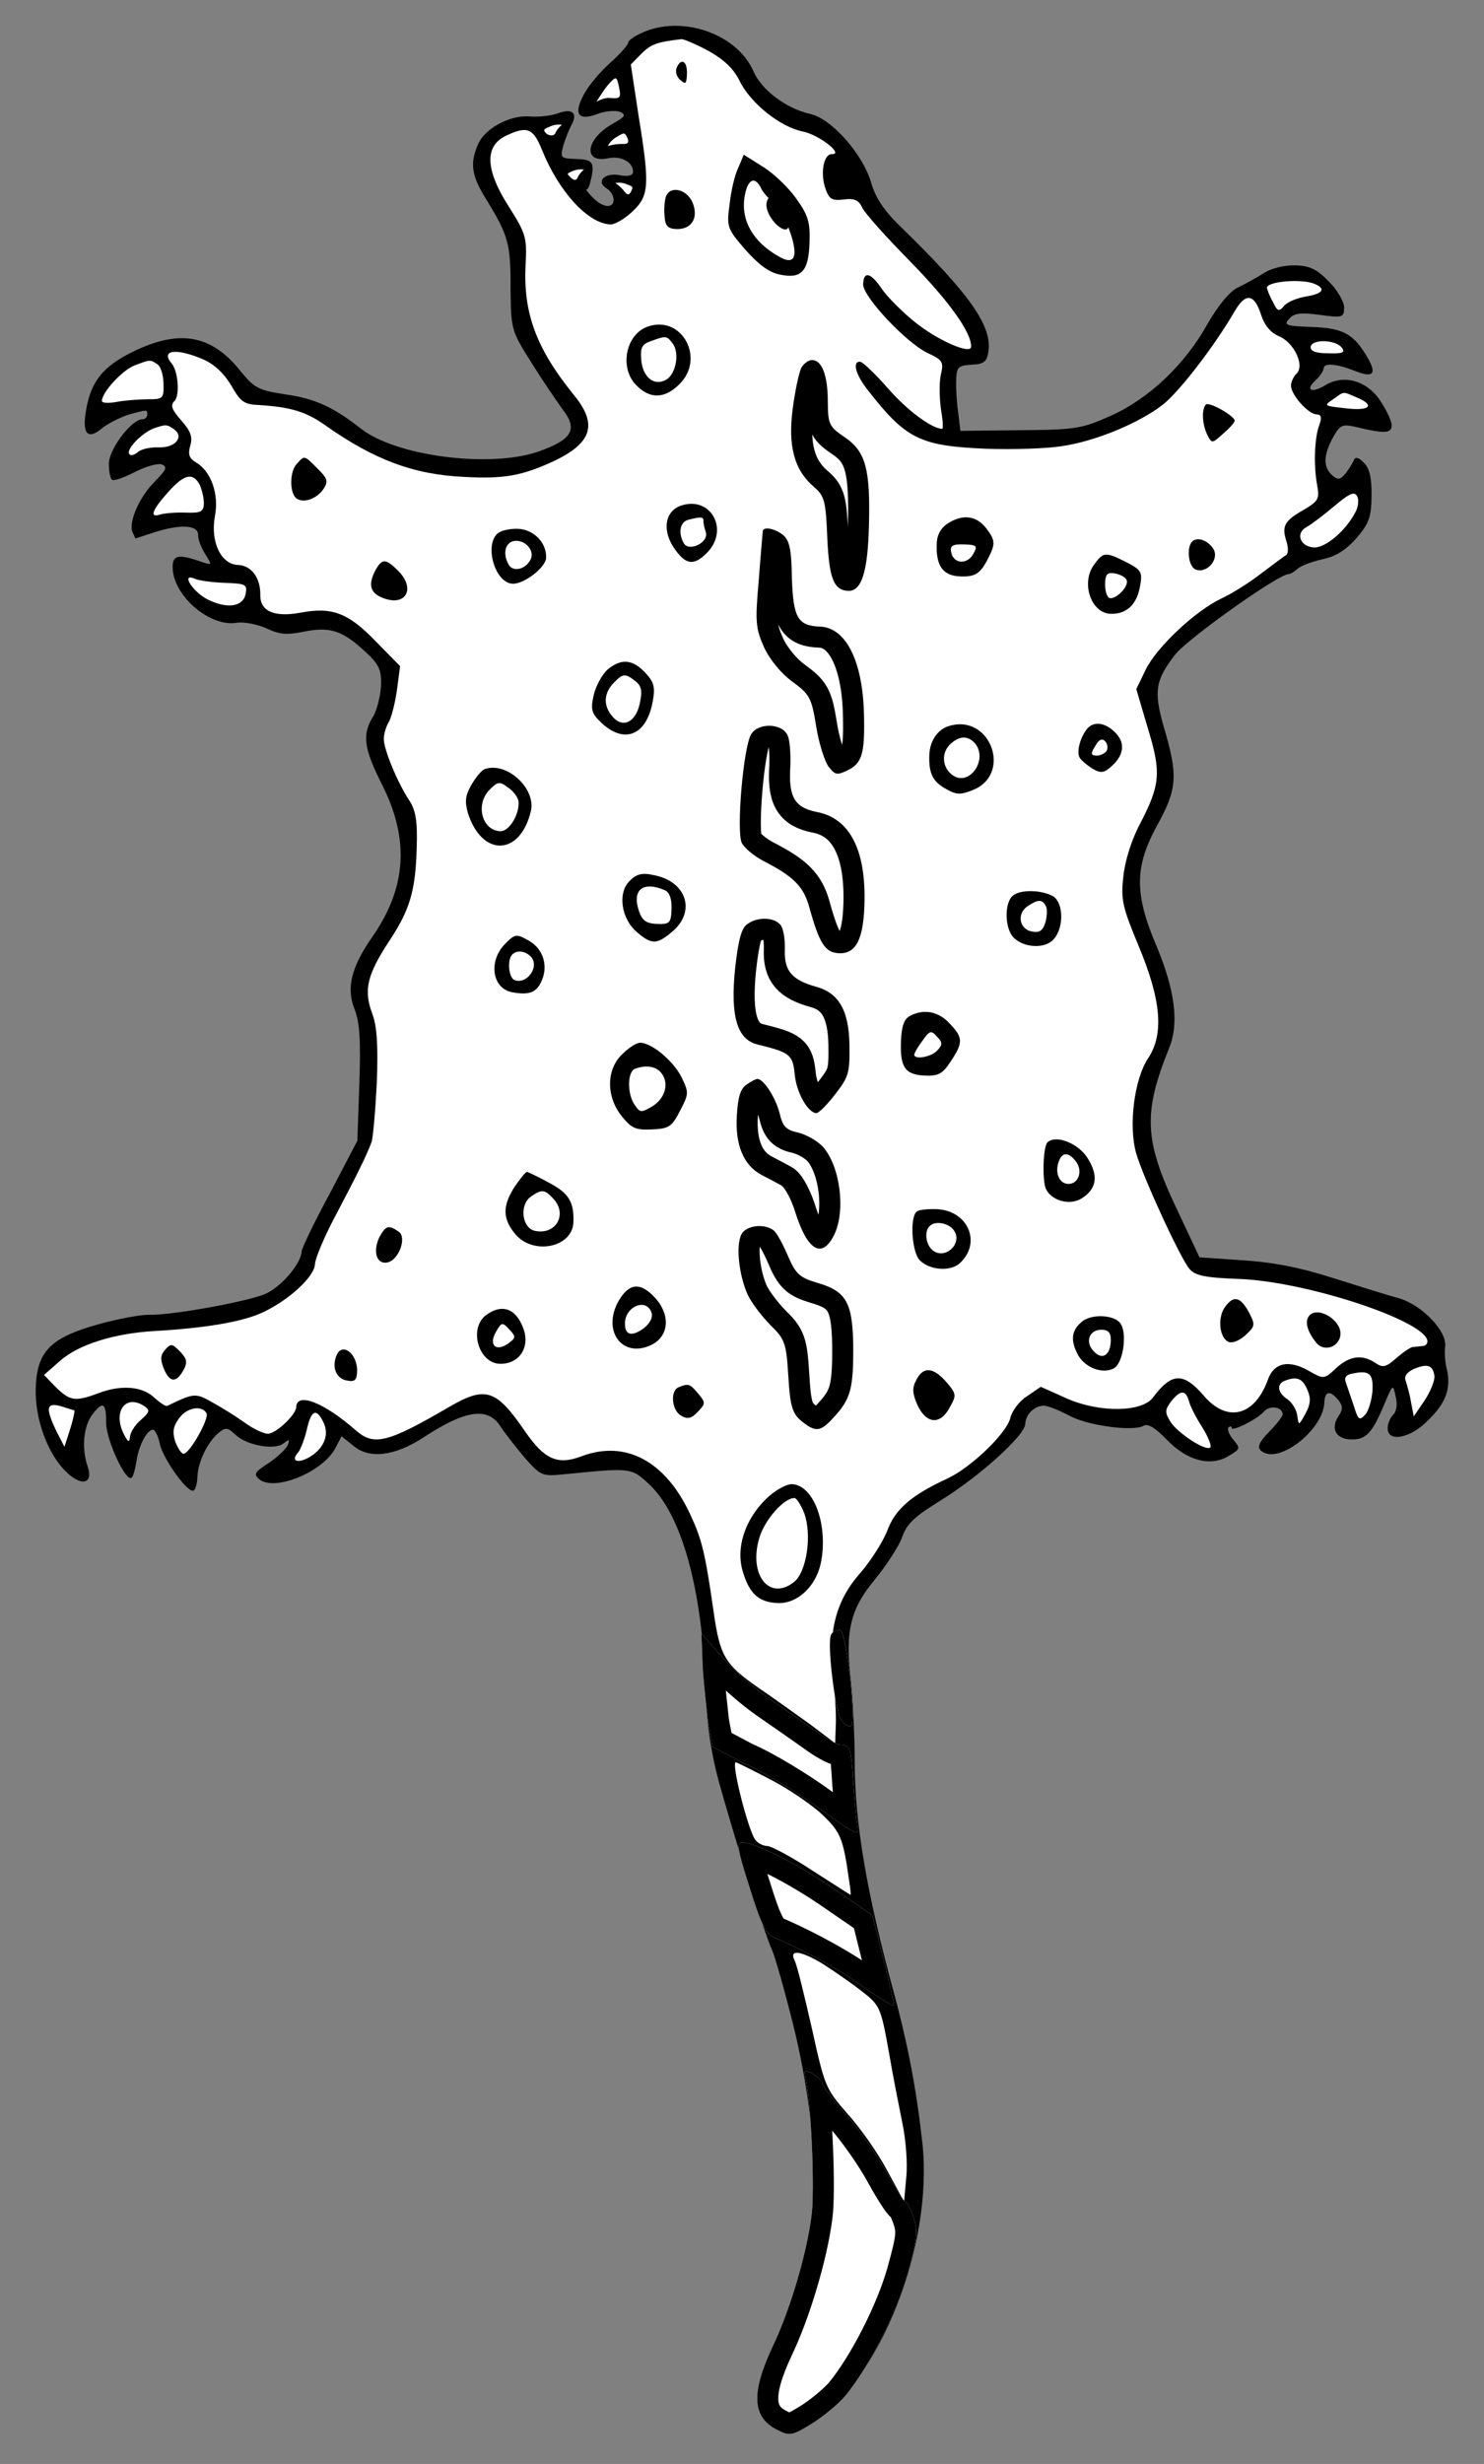 <?xml version="1.0" encoding="UTF-8" standalone="no"?>
<!DOCTYPE svg PUBLIC "-//W3C//DTD SVG 1.1//EN" "http://www.w3.org/Graphics/SVG/1.1/DTD/svg11.dtd">
<svg xmlns:dc="http://purl.org/dc/elements/1.1/" version="1.1" xmlns:xl="http://www.w3.org/1999/xlink" xmlns="http://www.w3.org/2000/svg" viewBox="40.5 63 211.5 351" width="211.5" height="351">
  <rect x="40.5" y="63" width="211.5" height="351" fill="#808080" stroke="none"/>
  <defs>
    <clipPath id="artboard_clip_path">
      <path d="M 40.5 63 L 252 63 L 252 360 L 222.715 414 L 40.5 414 Z"/>
    </clipPath>
    <clipPath id="inner_stroke_clip_path">
      <path d="M 158.972 295.808 C 158.282 296.831 159.555 307.209 160.501 308.223 C 161.005 308.764 161.584 309.046 161.787 308.857 C 162.596 308.165 161.085 295.228 160.236 295.199 C 159.779 295.183 159.182 295.423 158.972 295.808 Z"/>
    </clipPath>
    <clipPath id="inner_stroke_clip_path_2">
      <path d="M 140.636 300.204 C 140.748 302.628 141.21 306.307 141.403 308.276 L 142.067 311.831 L 146.428 314.141 C 149.264 315.352 154.067 318.267 157.256 320.602 C 162.807 324.589 162.935 324.659 162.668 322.949 C 162.508 321.897 162.275 319.207 162.096 316.847 C 161.805 312.062 161.691 311.6 160.319 311.552 C 159.731 311.532 158.128 310.626 156.662 309.528 C 155.193 308.496 152.257 306.431 150.149 304.984 C 148.041 303.537 144.995 300.88 143.423 299.059 L 140.467 295.685 L 140.636 300.204 Z"/>
    </clipPath>
    <clipPath id="inner_stroke_clip_path_3">
      <path d="M 147.315 331.831 C 148.842 336.79 149.634 338.452 150.729 338.949 C 155.69 341.084 160.629 343.873 164.009 346.345 C 166.18 347.86 167.91 348.901 167.919 348.64 C 167.928 348.379 167.247 345.412 166.383 342.046 L 164.834 335.844 L 159.724 332.33 C 154.489 328.681 148.383 325.59 146.36 325.454 C 145.446 325.422 145.545 326.341 147.315 331.831 Z"/>
    </clipPath>
    <clipPath id="inner_stroke_clip_path_4">
      <path d="M 155.32 359.188 C 156.12 362.486 156.651 375.389 156.14 378.772 C 155.426 384.241 153.055 392.203 150.586 397.349 C 147.477 403.977 147.683 407.451 151.415 409.216 C 153.02 410.057 153.482 409.942 156.29 408.209 C 157.961 407.155 160.118 405.334 161.006 404.253 C 164.353 400.184 168.285 392.473 169.853 386.903 C 171.2 382.045 171.369 380.939 170.719 378.954 C 170.305 377.697 169.754 376.631 169.492 376.622 C 169.296 376.615 168.056 374.675 166.764 372.341 C 165.474 369.942 162.919 366.321 161.096 364.229 C 159.207 362.136 157.705 360.187 157.716 359.86 C 157.728 359.533 157.095 358.923 156.392 358.44 C 155.109 357.742 155.041 357.805 155.32 359.188 Z"/>
    </clipPath>
    <clipPath id="inner_stroke_clip_path_5">
      <path d="M 154.73 115.347 C 154.381 115.989 153.832 118.586 153.48 121.19 C 152.77 126.528 153.697 129.962 156.491 132.348 C 158.015 133.644 158.186 134.37 158.4 139.479 C 158.652 145.374 159.312 147.097 161.402 147.17 C 163.296 147.236 164.178 144.455 164.343 137.855 C 164.559 129.818 163.861 127.308 160.923 125.309 C 158.687 123.792 158.502 123.458 158.481 120.318 C 158.485 116.459 157.643 114.337 156.271 114.289 C 155.749 114.271 155.077 114.771 154.73 115.347 Z"/>
    </clipPath>
    <clipPath id="inner_stroke_clip_path_6">
      <path d="M 149.206 138.7 C 149.194 139.026 148.889 142.155 148.633 145.743 C 148.101 151.611 148.199 152.53 149.412 155.254 C 150.265 157.05 151.898 159.003 153.429 160.103 C 155.852 161.888 156.163 162.357 156.807 166.369 C 157.18 168.802 158.006 171.382 158.566 172.186 C 159.505 173.396 159.764 173.471 161.294 172.739 C 163.423 171.702 163.8 170.276 163.618 164.253 C 163.351 156.918 160.958 152.387 157.365 152.262 C 154.164 152.15 153.552 150.951 153.357 145.32 C 153.302 141.263 153.021 139.945 152.066 139.192 C 150.857 138.234 149.231 137.981 149.206 138.7 Z"/>
    </clipPath>
    <clipPath id="inner_stroke_clip_path_7">
      <path d="M 147.542 167.615 C 146.428 169.539 145.425 181.407 146.217 183.07 C 146.584 183.802 147.983 184.963 149.332 185.664 C 153.572 187.839 155.027 189.264 155.839 192.235 C 157.292 197.453 158.097 198.724 160.122 198.794 C 162.474 198.876 163.527 196.82 163.696 191.986 C 163.97 184.148 161.645 179.553 156.901 178.668 C 153.718 178.034 152.856 176.5 153.14 172.127 C 153.201 170.364 153.076 168.332 152.707 167.665 C 151.85 166 148.516 165.949 147.542 167.615 Z"/>
    </clipPath>
    <clipPath id="inner_stroke_clip_path_8">
      <path d="M 147.057 194.61 C 146.187 195.168 145.741 196.722 145.263 201.022 C 144.569 207.8 145.565 211.105 148.484 211.796 C 153.088 212.938 153.471 213.213 153.765 216.035 C 154 218.659 155.666 221.53 156.842 221.571 C 157.168 221.582 158.388 220.382 159.553 218.853 C 161.471 216.37 161.62 215.852 161.565 211.795 C 161.473 206.952 160.055 204.482 156.881 203.586 C 153.383 202.614 152.251 201.332 152.356 198.327 C 152.41 196.759 152.139 195.18 151.697 194.707 C 150.689 193.625 148.465 193.613 147.057 194.61 Z"/>
    </clipPath>
    <clipPath id="inner_stroke_clip_path_9">
      <path d="M 146.912 217.496 C 146.042 218.055 145.672 219.284 145.518 221.83 C 145.237 226.136 146.508 229.059 149.078 230.391 C 150.042 230.882 151.325 231.581 151.839 231.861 C 152.352 232.14 153.336 233.941 153.921 235.923 C 155.632 241.215 157.686 242.333 159.375 238.926 C 161.064 235.519 160.238 229.211 157.849 226.446 C 157.095 225.57 155.491 224.663 154.324 224.361 C 152.507 223.97 152.065 223.497 151.609 221.585 C 151.033 219.341 149.358 216.731 148.444 216.7 C 148.248 216.693 147.516 217.06 146.912 217.496 Z"/>
    </clipPath>
    <clipPath id="inner_stroke_clip_path_10">
      <path d="M 146.373 238.537 C 145.285 239.742 145.706 244.531 147.106 247.523 C 147.655 248.654 149.094 250.536 150.294 251.755 C 152.381 253.79 152.559 254.32 152.852 259.039 C 153.095 263.299 153.451 264.357 154.658 265.381 C 156.756 267.089 157.412 267.046 159.454 264.763 C 161.766 262.228 162.145 260.737 162.101 254.522 C 161.986 248.435 161.059 246.899 156.849 245.705 C 154.455 244.968 153.883 244.49 152.735 241.768 C 152.009 240.108 151.149 238.508 150.701 238.231 C 149.489 237.338 147.259 237.522 146.373 238.537 Z"/>
    </clipPath>
  </defs>
  <g id="Jaguar_Hide" stroke="none" stroke-opacity="1" stroke-dasharray="none" fill="none" fill-opacity="1">
    <title>Jaguar Hide</title>
    <g id="Jaguar_Hide_Art" clip-path="url(#artboard_clip_path)">
      <title>Art</title>
      <g id="Group_70">
        <g id="Graphic_168">
          <path d="M 123.97 89.943 C 123.97 89.943 123.97 89.943 123.97 89.943 C 123.976 89.951 124.35 90.471 124.808 88.206 C 125.245 86.041 124.829 85.722 122.608 85.644 C 120.387 85.567 120.324 85.499 120.777 83.749 C 121.073 82.778 121.576 81.488 121.925 80.846 C 122.901 79.114 122.077 78.366 120.022 79.144 C 119.029 79.502 117.191 79.7 115.952 79.591 C 113.147 79.362 109.547 81.329 108.618 83.586 C 107.409 86.356 107.74 88.134 109.847 91.477 C 112.939 96.556 113.293 97.68 113.265 104.089 C 113.321 109.977 113.382 110.11 116.232 114.657 C 117.78 117.131 119.833 120.146 120.707 121.354 C 122.897 124.177 122.061 125.652 117.096 127.375 C 110.213 129.686 96.93 127.979 91.965 124.078 C 88.017 120.997 85.443 119.795 81.213 119.19 C 77.375 118.598 76.796 118.316 74.851 115.959 C 70.718 110.713 66.17 109.835 59.517 113.069 C 55.126 115.205 53.415 117.369 52.744 121.596 C 52.173 124.847 53.058 125.728 55.081 123.967 C 55.888 123.341 57.553 122.484 58.81 122.07 C 61.518 121.314 61.518 121.314 61.491 122.098 C 61.479 122.425 61.141 122.74 60.815 122.728 C 59.312 122.676 56.159 126.817 56.021 128.905 C 55.982 130.016 56.204 131.135 56.459 131.34 C 56.779 131.548 58.236 131.01 59.768 130.213 C 61.366 129.419 63.017 128.953 63.598 129.17 C 64.371 129.524 64.226 129.911 62.599 131.555 C 60.431 133.703 58.871 137.18 59.341 138.701 C 59.584 139.233 59.764 139.697 59.829 139.699 C 59.829 139.699 61.087 139.285 62.542 138.813 C 66.311 137.636 68.791 137.788 68.741 139.225 C 68.718 139.879 69.2 141.073 69.758 141.942 C 70.748 143.547 70.748 143.547 69.197 143.035 C 65.901 141.873 65.045 142.039 65.11 143.938 C 65.232 147.932 70.44 152.365 74.257 151.714 C 75.309 151.554 77.192 151.947 78.48 152.515 C 80.41 153.433 81.39 153.467 83.893 152.966 C 87.58 152.245 89.326 152.829 92.62 155.887 C 94.583 157.721 94.885 158.451 94.803 160.803 C 94.687 162.238 94.227 164.184 93.672 165.08 C 92.079 167.641 92.337 169.612 94.968 174.805 C 98.882 182.594 98.446 189.446 93.557 196.47 C 90.528 200.812 89.835 203.796 91.039 206.781 C 91.761 208.572 91.929 211.26 91.717 217.335 L 91.432 225.5 L 87.507 233.015 C 85.27 237.123 83.505 240.855 83.491 241.247 C 83.427 243.076 80.362 246.566 78.109 247.403 C 75.192 248.544 64.662 250.4 61.788 250.299 C 60.612 250.258 57.321 250.863 54.415 251.677 C 47.611 253.598 45.711 255.559 45.59 260.918 C 45.507 265.166 47.239 269.87 49.7 272.442 C 51.972 274.81 53.88 274.484 52.989 271.902 C 52.098 269.321 52.404 266.192 53.639 264.534 C 55.149 262.494 55.66 262.839 55.625 265.716 C 55.669 268.203 58.466 274.252 59.278 273.495 C 59.48 273.306 59.778 272.27 59.948 271.164 C 60.291 268.822 61.479 266.64 62.328 266.669 C 62.59 266.678 63.017 267.544 63.244 268.533 C 63.568 270.506 66.931 275.332 67.976 275.369 C 68.303 275.38 68.596 274.475 68.633 273.43 C 68.71 271.209 70.119 268.315 71.8 267 C 72.675 266.311 72.999 266.388 74.012 267.339 C 75.593 268.898 79.622 269.628 80.9 268.626 C 81.774 267.937 81.837 268.005 81.479 268.908 C 81.197 269.486 79.98 270.621 78.775 271.429 C 76.835 272.67 76.627 272.989 77.388 273.67 C 79.48 275.574 86.446 272.744 88.266 269.341 L 89.177 267.607 L 90.895 268.975 C 93.117 270.884 96.796 270.424 100.879 267.754 C 106.836 263.841 110.058 263.365 111.854 266.24 C 112.475 267.178 114.04 269.194 115.296 270.677 C 117.561 273.242 117.82 273.316 120.773 273.027 C 130.552 272.06 130.422 272.056 133.02 274.436 C 137.769 278.918 140.665 289.615 141.125 304.543 C 141.189 308.338 141.881 312.875 142.924 316.705 C 145.072 324.498 149.605 338.914 150.581 340.91 C 150.946 341.708 152.345 346.596 153.606 351.677 C 156.069 361.704 157.132 372.467 156.266 378.52 C 155.552 383.988 153.181 391.95 150.712 397.096 C 147.603 403.724 147.809 407.198 151.541 408.963 C 153.146 409.804 153.608 409.69 156.416 407.956 C 165.978 401.946 173.442 382.978 171.985 368.538 C 171.141 360.857 169.986 354.603 167.843 346.68 C 164.017 332.615 162.334 322.746 162.313 313.981 C 162.315 310.188 162.04 304.946 161.742 302.254 C 160.938 295.293 161.701 292.18 165.251 287.922 C 166.822 286.015 168.551 283.329 169.054 282.038 C 169.712 280.033 170.859 279.027 174.669 276.675 C 180.151 273.269 186.567 267.476 186.624 265.843 C 186.672 264.471 187.959 263.208 189.331 263.256 C 189.918 263.276 191.466 263.919 192.815 264.62 C 195.38 266.083 202.02 266.969 203.489 266.105 C 204.091 265.733 205.178 266.425 206.757 268.05 C 209.659 271.095 213.028 271.997 215.635 270.388 C 217.305 269.4 217.307 269.334 216.24 268.054 C 215.675 267.381 215.376 266.585 215.581 266.331 C 215.849 266.144 216.045 266.151 216.036 266.412 C 216.015 267 219.609 265.229 220.63 264.087 C 221.448 263.135 223.335 263.397 223.297 264.507 C 223.288 264.769 222.532 265.789 221.584 266.737 C 219.684 268.698 219.463 269.41 220.751 269.978 C 223.458 271.119 229.117 266.411 229.242 262.818 C 229.301 261.12 230.09 261.017 231.281 262.497 C 231.907 263.304 231.888 263.826 231.268 264.72 C 230.094 266.511 230.893 267.977 232.983 268.05 C 235.139 268.126 236.02 267.241 237.732 263.18 C 239.015 260.151 239.017 260.086 239.411 261.931 C 239.698 263.053 239.531 264.093 239.058 264.534 C 238.652 264.913 238.296 265.751 238.273 266.404 C 238.2 268.494 241.424 267.953 243.932 265.424 C 246.571 262.9 247.297 260.833 246.735 258.197 C 246.443 257.206 246.365 255.699 246.46 254.852 C 246.796 252.705 243.201 248.917 239.899 247.951 C 238.473 247.575 234.268 246.25 230.516 245.073 C 225.73 243.532 221.896 242.81 217.589 242.529 L 211.456 242.118 L 208.168 235.136 C 203.538 225.36 203.412 221.497 207.135 212.274 C 208.567 208.727 207.945 204.062 205.35 197.823 C 202.146 190.321 202.15 186.462 205.5 180.431 C 208.295 175.296 208.424 173.469 206.317 166.398 C 204.92 161.444 205.171 159.883 207.979 156.253 C 209.692 154.023 222.77 144.735 224.142 144.783 C 224.403 144.792 225.005 144.421 225.411 144.042 C 225.884 143.601 227.474 143.003 228.99 142.663 C 230.901 142.272 232.307 141.34 233.803 139.692 C 235.577 137.595 235.933 136.758 235.975 133.685 C 235.999 131.135 235.72 129.752 234.898 128.938 C 234.205 128.195 233.687 128.046 233.475 128.496 C 233.33 128.884 232.776 129.78 232.296 130.417 C 231.478 131.37 231.214 131.426 230.325 130.675 C 229.057 129.519 229.119 127.756 230.514 125.254 C 231.49 123.522 231.821 123.402 233.639 123.793 C 237.984 124.86 238.968 124.764 238.82 123.385 C 238.715 122.662 237.918 121.13 237.11 119.925 C 235.178 117.176 232.002 116.345 229.465 117.826 C 227.392 119.127 226.431 118.571 228.051 117.123 C 228.659 116.555 229.144 115.788 229.156 115.461 C 229.183 114.677 230.944 114.804 233.525 115.81 C 236.169 116.883 236.778 116.316 235.421 113.979 C 233.447 110.575 231.971 109.738 227.464 109.581 C 223.741 109.451 223.419 109.309 224.234 108.422 C 224.917 107.595 225.902 107.499 228.571 107.854 C 231.826 108.294 232.024 108.236 232.072 106.864 C 232.099 106.08 231.176 104.413 229.976 103.194 C 228.209 101.366 227.245 100.875 225.155 100.802 C 223.652 100.749 221.674 101.203 220.669 101.888 C 219.667 102.507 217.932 103.493 216.868 103.979 C 215.67 104.591 214.096 106.563 212.566 109.192 C 209.356 114.966 204.215 119.822 198.767 122.248 C 194.714 124.069 193.728 124.231 185.877 124.283 L 177.371 124.379 L 177.069 121.817 C 176.855 120.437 176.732 118.339 176.773 117.164 C 176.839 115.269 177.042 115.08 179.009 114.952 C 180.712 114.881 181.183 114.505 181.363 113.073 C 181.949 109.43 178.581 104.735 168.649 95.1 C 166.498 92.998 165.256 91.123 164.673 89.075 C 163.508 84.98 158.978 79.851 155.926 79.221 C 152.552 78.449 149.046 75.841 147.896 73.185 C 145.657 68.005 138.232 65.261 132.597 67.418 C 131.205 67.958 130.067 68.704 130.055 69.03 C 130.044 69.357 128.886 70.69 127.468 71.948 C 126.051 73.207 124.345 75.24 123.713 76.461 C 122.176 79.285 122.926 80.292 125.71 79.212 C 126.837 78.794 128.213 78.711 128.859 78.93 C 129.76 79.354 129.621 79.61 127.886 80.596 C 123.952 82.748 123.5 86.329 127.19 85.543 C 129.035 85.149 130.767 86.125 130.719 87.497 C 130.7 88.02 129.975 88.191 128.806 87.954 C 126.662 87.552 125.373 88.88 126.974 89.852 C 128.19 90.614 128.324 92.384 127.083 92.341 C 125.581 92.288 123.97 89.943 123.97 89.943 Z" fill="black"/>
        </g>
        <g id="Graphic_167">
          <path d="M 141.523 70.281 L 141.523 70.281 C 139.726 69.302 137.985 68.588 137.658 68.576 C 134.178 68.978 133.317 69.275 131.963 70.601 L 130.403 72.182 L 131.519 79.546 C 133.135 89.478 133.019 90.913 130.585 93.183 C 129.504 94.191 128.102 94.993 127.514 94.972 C 124.314 94.86 120.155 90.333 117.747 84.363 C 116.483 81.244 115.645 80.888 112.585 82.351 C 109.526 83.814 109.668 87.22 113.018 92.438 C 115.436 96.251 115.611 96.845 115.413 100.632 C 115.041 107.552 116.893 112.587 122.222 119.183 C 125.736 123.426 124.924 126.079 119.404 128.699 C 114.95 130.767 112.251 131.261 106.638 130.934 C 99.454 130.618 93.774 128.458 86.944 123.641 C 84.136 121.646 82.001 120.983 77.237 120.686 C 75.277 120.617 74.705 120.14 73.474 117.938 C 72.486 116.269 71.094 114.912 69.484 114.202 C 65.682 112.565 63.319 112.809 64.952 114.763 C 65.895 115.842 66.164 119.383 65.352 120.14 C 64.744 120.707 64.982 121.37 66.304 122.855 C 67.689 124.407 67.986 125.268 67.616 126.498 C 67.246 127.728 67.486 128.325 68.448 128.881 C 70.563 130.132 71.757 133.379 71.123 136.562 C 70.473 140.202 71.996 143.394 74.413 143.478 C 76.308 143.545 77.62 145.291 77.601 147.71 C 77.519 150.062 79.58 150.984 83.398 150.267 C 87.809 149.44 90.133 150.306 93.984 154.299 L 97.521 157.889 L 97.076 161.275 C 96.813 163.162 96.285 165.171 95.936 165.813 C 95.521 166.453 95.221 167.554 95.198 168.207 C 95.148 169.645 97.137 174.488 98.877 177.1 C 99.746 178.438 100.016 180.083 99.89 183.676 C 99.739 189.884 98.925 192.602 95.956 197.077 C 92.848 201.808 92.313 204.013 93.508 207.26 C 94.228 209.116 94.398 211.738 94.208 217.16 C 94.002 221.208 93.671 225.055 93.452 225.702 C 92.731 227.638 91.324 230.467 88.312 236.183 C 86.702 239.201 85.417 242.295 85.389 243.079 C 85.328 244.843 81.677 248.247 77.822 250.009 C 74.898 251.346 69.57 252.206 62.492 252.613 C 56.791 252.937 51.699 254.525 49.067 256.853 L 46.773 258.866 L 48.478 260.626 C 50.502 262.594 51.218 262.684 54.465 261.489 C 57.713 260.229 60.779 260.467 62.488 262.097 C 63.312 262.845 64.143 263.397 64.344 263.273 C 68.136 261.444 68.334 261.385 70.77 262.778 C 72.054 263.477 74.167 264.793 75.315 265.618 C 76.526 266.511 78.006 267.217 78.659 267.24 C 79.77 267.278 82.677 264.567 82.716 263.457 C 82.793 261.236 86.728 262.812 91.297 266.831 C 93.836 269.012 95.817 268.493 104.496 263.433 C 109.703 260.41 111.192 260.854 115.361 266.951 C 118.1 270.906 119.968 271.756 123.415 270.438 C 129.644 268.104 135.36 271.116 138.886 278.761 C 140.529 282.285 140.988 284.132 142.198 292.546 C 143.09 298.856 143.767 300.057 148.492 303.361 C 150.536 304.74 153.853 307.145 155.896 308.59 L 159.528 311.333 L 159.626 308.524 C 159.681 306.956 159.464 303.81 159.219 301.446 C 158.519 295.274 159.719 290.869 163.123 287.063 C 164.554 285.413 166.283 282.726 166.928 281.113 C 168.084 277.949 170.376 276.002 175.628 273.569 C 178.954 271.985 183.961 267.189 184.496 264.984 C 184.726 264.011 185.756 262.608 186.826 261.926 L 188.836 260.557 L 192.636 262.259 C 197.21 264.25 203.229 264.199 204.806 262.096 C 207.482 258.527 209.119 258.453 212.012 261.759 C 215.34 265.734 219.298 264.76 221.179 259.594 C 222.052 257.073 224.226 256.626 227.174 258.364 C 229.162 259.48 229.228 259.482 230.918 257.906 C 232.811 256.141 234.651 255.878 236.568 257.188 C 237.59 257.877 238.052 257.763 239.537 256.441 C 240.481 255.624 241.554 254.877 241.88 254.888 C 242.274 254.836 242.93 254.794 243.259 254.74 C 243.651 254.754 243.923 254.436 243.935 254.109 C 244.033 251.3 226.965 245.603 217.234 245.198 C 212.204 245.022 210.842 244.713 210.025 243.769 C 208.705 242.218 203.417 230.719 202.425 227.283 C 201.318 223.386 202.139 216.743 204.14 213.739 C 206.419 210.287 206 205.433 202.74 197.666 C 200.507 192.291 200.22 191.169 200.595 187.912 C 200.803 185.695 201.76 182.655 202.95 180.407 C 205.894 174.755 206.019 173.058 204.082 166.712 L 202.445 161.161 L 203.784 158.395 C 205.403 155.116 210.879 150.01 214.603 148.243 C 216.065 147.575 218.607 145.963 220.22 144.711 C 221.899 143.462 223.445 142.273 223.778 142.089 C 224.112 141.904 224.141 141.055 223.847 140.129 C 223.138 137.946 223.557 137.176 226.293 135.636 C 228.363 134.4 228.571 134.081 228.243 132.238 C 227.688 129.406 227.831 125.291 228.548 123.484 C 228.911 122.451 228.794 122.054 228.141 122.031 C 226.9 121.988 224.448 119.155 224.492 117.914 C 224.51 117.392 224.864 116.619 225.269 116.241 C 226.486 115.106 224.965 111.848 222.839 110.924 C 221.614 110.423 220.733 109.411 220.203 107.758 C 219.258 104.847 218.021 104.673 216.491 107.301 C 213.499 112.429 208.705 118.606 206.348 120.551 C 203.051 123.183 196.612 125.901 191.683 126.579 C 189.645 126.9 184.865 127.06 181.076 126.928 C 171.606 126.532 169.613 125.547 164.167 118.555 C 162.413 116.335 161.955 114.488 163.065 114.527 C 163.457 114.54 165.229 116.237 167.053 118.328 C 169.757 121.431 173.263 124.039 174.765 124.092 C 174.961 124.098 174.874 122.853 174.602 121.274 C 174.393 119.762 174.338 117.602 174.575 116.433 C 175.033 114.552 174.846 114.284 172.722 113.294 C 169.698 111.88 163.454 105.253 163.516 103.489 C 163.584 101.529 164.62 101.827 166.237 104.238 C 166.984 105.311 169.069 107.411 170.85 108.847 C 174.03 111.443 178.861 113.574 178.902 112.398 C 178.972 110.373 175.728 105.878 170.298 100.325 C 166.823 96.803 163.739 93.359 163.374 92.562 C 162.888 91.498 162.244 91.214 160.733 91.423 C 159.025 91.625 158.642 91.35 158.109 89.762 C 157.398 87.644 157.886 84.914 159.062 84.955 C 160.825 85.017 157.261 82.211 154.923 81.737 C 151.74 81.102 147.475 77.749 145.889 74.488 C 145.033 72.758 143.64 71.467 141.523 70.281 Z" fill="#FFFFFF"/>
        </g>
        <g id="Group_150">
          <g id="Graphic_166">
            <path d="M 227.875 103.447 C 229.55 104.16 229.002 104.86 226.635 105.235 C 225.385 105.453 223.992 105.993 223.514 106.565 C 222.764 107.455 222.57 107.383 221.9 105.986 C 221.407 105.118 221.11 104.258 221.054 103.994 C 221.085 103.079 226.071 102.665 227.875 103.447 Z" fill="#FFFFFF"/>
          </g>
          <g id="Graphic_165">
            <path d="M 231.743 112.543 C 232.243 113.214 231.844 113.397 229.819 113.326 C 228.053 113.33 227.278 113.041 227.298 112.453 C 227.34 111.277 230.869 111.335 231.743 112.543 Z" fill="#FFFFFF"/>
          </g>
          <g id="Graphic_164">
            <path d="M 233.85 119.615 C 236.429 120.686 235.811 121.514 232.748 121.211 C 229.034 120.82 229.099 120.822 230.573 119.827 C 232.116 118.704 231.853 118.76 233.85 119.615 Z" fill="#FFFFFF"/>
          </g>
          <g id="Graphic_163">
            <path d="M 62.92 114.888 C 63.433 115.168 63.779 116.488 63.804 117.666 C 63.861 119.761 63.726 119.887 61.568 119.877 C 60.325 119.899 58.293 120.024 57.173 120.247 C 55.988 120.467 55.008 120.433 55.02 120.106 C 55.063 118.865 57.851 115.823 59.577 115.098 C 61.897 114.198 61.897 114.198 62.92 114.888 Z" fill="#FFFFFF"/>
          </g>
          <g id="Graphic_162">
            <path d="M 65.279 124.127 C 66.81 125.227 65.512 126.817 63.095 126.732 C 61.919 126.691 60.601 126.972 60.128 127.414 C 59.722 127.792 59.127 127.967 58.94 127.699 C 58.373 127.091 60.681 124.686 62.404 124.027 C 64.126 123.433 64.256 123.437 65.279 124.127 Z" fill="#FFFFFF"/>
          </g>
          <g id="Graphic_161">
            <path d="M 233.602 136.088 C 232.202 138.72 229.374 141.041 227.806 140.987 C 225.781 140.916 225.066 138.929 226.731 138.071 C 227.398 137.702 229.212 136.327 230.694 135.07 C 232.851 133.249 233.581 132.947 233.946 133.745 C 234.191 134.211 234.087 135.32 233.602 136.088 Z" fill="#FFFFFF"/>
          </g>
          <g id="Graphic_160">
            <path d="M 68.99 132.105 C 69.291 132.835 69.577 134.022 69.552 134.741 C 69.51 135.917 69.112 136.099 66.956 136.024 C 65.519 135.973 63.944 136.115 63.35 136.29 C 61.761 136.823 62.127 135.724 64.441 133.123 C 66.756 130.523 68.008 130.239 68.99 132.105 Z" fill="#FFFFFF"/>
          </g>
          <g id="Graphic_159">
            <path d="M 72.558 146.03 C 75.563 146.135 75.755 146.272 75.513 147.572 C 75.188 149.392 73.016 149.774 70.314 148.502 C 68.188 147.578 66.135 144.563 68.198 145.42 C 68.776 145.702 70.729 145.966 72.558 146.03 Z" fill="#FFFFFF"/>
          </g>
          <g id="Graphic_158">
            <path d="M 244.94 259.05 C 244.982 259.705 244.337 261.318 243.51 262.532 L 241.993 264.768 L 241.604 262.792 C 241.447 261.675 241.035 260.352 240.86 259.758 C 240.556 259.093 240.969 258.519 241.967 258.03 C 243.958 257.184 244.733 257.473 244.94 259.05 Z" fill="#FFFFFF"/>
          </g>
          <g id="Graphic_157">
            <path d="M 236.102 261.161 C 235.991 262.465 235.544 264.019 235.069 264.526 C 234.253 265.413 234.061 265.276 233.474 263.358 C 233.058 262.167 232.586 260.711 232.347 260.049 C 232.046 259.319 232.258 258.869 233.114 258.702 C 235.619 258.136 236.256 258.616 236.102 261.161 Z" fill="#FFFFFF"/>
          </g>
          <g id="Graphic_156">
            <path d="M 226.821 260.968 C 227.366 262.229 227.273 263.011 226.572 264.36 C 225.596 266.092 225.594 266.157 225.385 264.646 C 225.281 263.857 224.665 262.789 223.962 262.307 C 222.555 261.407 222.404 260.094 223.661 259.68 C 225.32 259.019 226.157 259.375 226.821 260.968 Z" fill="#FFFFFF"/>
          </g>
          <g id="Graphic_155">
            <path d="M 209.955 262.603 C 210.126 263.328 210.984 264.993 211.853 266.331 C 212.719 267.735 213.199 268.995 212.996 269.184 C 212.385 269.816 208.293 267.123 207.303 265.519 C 206.499 264.182 206.511 263.856 207.403 262.644 C 208.704 260.989 209.49 260.951 209.955 262.603 Z" fill="#FFFFFF"/>
          </g>
          <g id="Graphic_154">
            <path d="M 61.136 263.357 C 61.902 263.907 61.827 264.166 60.545 265.299 C 59.736 265.99 59.044 267.078 59.021 267.731 C 58.926 268.578 58.735 268.44 58.123 267.242 C 56.534 264.047 58.454 261.498 61.136 263.357 Z" fill="#FFFFFF"/>
          </g>
          <g id="Graphic_153">
            <path d="M 51.109 263.923 C 51.172 263.991 50.933 265.225 50.493 266.583 L 49.686 269.106 L 48.522 266.841 C 46.938 263.516 47.096 262.736 49.233 263.334 C 50.204 263.63 51.044 263.921 51.109 263.923 Z" fill="#FFFFFF"/>
          </g>
          <g id="Graphic_152">
            <path d="M 69.932 264.319 C 70.364 265.053 67.506 270.12 66.656 270.091 C 66.33 270.079 65.835 269.277 65.474 268.349 C 65.063 267.026 65.156 266.245 65.98 265.096 C 67.083 263.5 69.254 263.118 69.932 264.319 Z" fill="#FFFFFF"/>
          </g>
          <g id="Graphic_151">
            <path d="M 86.567 265.554 C 87.485 267.351 86.698 269.286 84.693 270.524 C 82.89 271.573 81.859 271.145 83.015 269.877 C 83.357 269.431 83.932 267.947 84.242 266.584 C 84.86 263.859 85.59 263.557 86.567 265.554 Z" fill="#FFFFFF"/>
          </g>
        </g>
        <g id="Graphic_149">
          <path d="M 150.322 316.506 C 152.891 317.838 156.213 320.112 157.67 321.471 C 160.011 323.711 160.502 324.644 161.154 328.46 C 161.524 330.959 161.848 332.932 161.717 332.927 C 161.652 332.925 159.222 331.336 156.279 329.467 C 153.338 327.533 150.448 325.994 149.86 325.973 C 149.207 325.95 148.437 325.531 148.126 325.062 C 147.127 323.719 144.653 314.019 145.372 314.044 C 145.502 314.048 147.752 315.173 150.322 316.506 Z" fill="#FFFFFF"/>
        </g>
        <g id="Graphic_148">
          <path d="M 157.712 342.729 C 159.12 343.628 161.547 345.283 163.139 346.516 C 165.878 348.639 166.004 348.774 167.154 355.158 C 167.75 358.711 168.698 363.388 169.143 365.627 C 169.59 367.801 169.866 371.146 169.667 373.101 L 169.348 376.622 L 166.951 372.221 C 165.663 369.757 163.108 366.136 161.282 364.11 C 158.137 360.534 158.02 360.137 156.213 351.964 C 155.133 347.283 154.108 342.93 153.739 342.263 C 152.944 340.666 154.573 340.853 157.712 342.729 Z" fill="#FFFFFF"/>
        </g>
        <g id="Graphic_147">
          <path d="M 158.972 295.808 C 158.282 296.831 159.555 307.209 160.501 308.223 C 161.005 308.764 161.584 309.046 161.787 308.857 C 162.596 308.165 161.085 295.228 160.236 295.199 C 159.779 295.183 159.182 295.423 158.972 295.808 Z" fill="#FFFFFF"/>
          <path d="M 158.972 295.808 C 158.282 296.831 159.555 307.209 160.501 308.223 C 161.005 308.764 161.584 309.046 161.787 308.857 C 162.596 308.165 161.085 295.228 160.236 295.199 C 159.779 295.183 159.182 295.423 158.972 295.808 Z" stroke="black" stroke-linecap="round" stroke-linejoin="round" stroke-width="6" clip-path="url(#inner_stroke_clip_path)"/>
        </g>
        <g id="Group_143">
          <g id="Graphic_146">
            <path d="M 140.636 300.204 C 140.748 302.628 141.21 306.307 141.403 308.276 L 142.067 311.831 L 146.428 314.141 C 149.264 315.352 154.067 318.267 157.256 320.602 C 162.807 324.589 162.935 324.659 162.668 322.949 C 162.508 321.897 162.275 319.207 162.096 316.847 C 161.805 312.062 161.691 311.6 160.319 311.552 C 159.731 311.532 158.128 310.626 156.662 309.528 C 155.193 308.496 152.257 306.431 150.149 304.984 C 148.041 303.537 144.995 300.88 143.423 299.059 L 140.467 295.685 L 140.636 300.204 Z" fill="#FFFFFF"/>
            <path d="M 140.636 300.204 C 140.748 302.628 141.21 306.307 141.403 308.276 L 142.067 311.831 L 146.428 314.141 C 149.264 315.352 154.067 318.267 157.256 320.602 C 162.807 324.589 162.935 324.659 162.668 322.949 C 162.508 321.897 162.275 319.207 162.096 316.847 C 161.805 312.062 161.691 311.6 160.319 311.552 C 159.731 311.532 158.128 310.626 156.662 309.528 C 155.193 308.496 152.257 306.431 150.149 304.984 C 148.041 303.537 144.995 300.88 143.423 299.059 L 140.467 295.685 L 140.636 300.204 Z" stroke="black" stroke-linecap="round" stroke-linejoin="round" stroke-width="6" clip-path="url(#inner_stroke_clip_path_2)"/>
          </g>
          <g id="Graphic_145">
            <path d="M 147.315 331.831 C 148.842 336.79 149.634 338.452 150.729 338.949 C 155.69 341.084 160.629 343.873 164.009 346.345 C 166.18 347.86 167.91 348.901 167.919 348.64 C 167.928 348.379 167.247 345.412 166.383 342.046 L 164.834 335.844 L 159.724 332.33 C 154.489 328.681 148.383 325.59 146.36 325.454 C 145.446 325.422 145.545 326.341 147.315 331.831 Z" fill="#FFFFFF"/>
            <path d="M 147.315 331.831 C 148.842 336.79 149.634 338.452 150.729 338.949 C 155.69 341.084 160.629 343.873 164.009 346.345 C 166.18 347.86 167.91 348.901 167.919 348.64 C 167.928 348.379 167.247 345.412 166.383 342.046 L 164.834 335.844 L 159.724 332.33 C 154.489 328.681 148.383 325.59 146.36 325.454 C 145.446 325.422 145.545 326.341 147.315 331.831 Z" stroke="black" stroke-linecap="round" stroke-linejoin="round" stroke-width="6" clip-path="url(#inner_stroke_clip_path_3)"/>
          </g>
          <g id="Graphic_144">
            <path d="M 155.32 359.188 C 156.12 362.486 156.651 375.389 156.14 378.772 C 155.426 384.241 153.055 392.203 150.586 397.349 C 147.477 403.977 147.683 407.451 151.415 409.216 C 153.02 410.057 153.482 409.942 156.29 408.209 C 157.961 407.155 160.118 405.334 161.006 404.253 C 164.353 400.184 168.285 392.473 169.853 386.903 C 171.2 382.045 171.369 380.939 170.719 378.954 C 170.305 377.697 169.754 376.631 169.492 376.622 C 169.296 376.615 168.056 374.675 166.764 372.341 C 165.474 369.942 162.919 366.321 161.096 364.229 C 159.207 362.136 157.705 360.187 157.716 359.86 C 157.728 359.533 157.095 358.923 156.392 358.44 C 155.109 357.742 155.041 357.805 155.32 359.188 Z" fill="#FFFFFF"/>
            <path d="M 155.32 359.188 C 156.12 362.486 156.651 375.389 156.14 378.772 C 155.426 384.241 153.055 392.203 150.586 397.349 C 147.477 403.977 147.683 407.451 151.415 409.216 C 153.02 410.057 153.482 409.942 156.29 408.209 C 157.961 407.155 160.118 405.334 161.006 404.253 C 164.353 400.184 168.285 392.473 169.853 386.903 C 171.2 382.045 171.369 380.939 170.719 378.954 C 170.305 377.697 169.754 376.631 169.492 376.622 C 169.296 376.615 168.056 374.675 166.764 372.341 C 165.474 369.942 162.919 366.321 161.096 364.229 C 159.207 362.136 157.705 360.187 157.716 359.86 C 157.728 359.533 157.095 358.923 156.392 358.44 C 155.109 357.742 155.041 357.805 155.32 359.188 Z" stroke="black" stroke-linecap="round" stroke-linejoin="round" stroke-width="6" clip-path="url(#inner_stroke_clip_path_4)"/>
          </g>
        </g>
        <g id="Graphic_142">
          <path d="M 136.926 72.671 C 136.712 73.187 136.946 73.98 137.455 74.39 C 138.216 75.071 138.351 74.945 138.402 73.507 C 138.465 71.678 137.567 71.189 136.926 72.671 Z" fill="black"/>
        </g>
        <g id="Graphic_141">
          <path d="M 145.717 86.909 C 145.225 87.873 144.686 90.209 144.491 92.033 C 144.05 95.288 144.107 95.551 146.685 98.519 C 148.445 100.543 150.037 101.776 151.531 102.089 C 154.711 102.789 155.73 101.713 155.873 97.597 C 155.976 94.658 155.684 93.667 154 91.319 C 152.879 89.71 150.726 87.673 149.253 86.771 L 146.501 85.04 L 145.717 86.909 Z" fill="black"/>
        </g>
        <g id="Graphic_140">
          <path d="M 149.013 89.902 C 149.256 90.434 150.046 91.222 150.046 91.222 C 150.046 91.222 149.607 91.623 149.769 92.61 C 149.994 93.664 150.72 94.576 151.255 95.071 C 152.655 96.265 152.845 95.366 152.845 95.366 C 152.845 95.366 155.493 101.786 151.617 99.607 C 147.703 97.443 145.921 94.176 146.699 90.606 C 147.169 88.399 148.16 88.106 149.013 89.902 Z" fill="#FFFFFF"/>
        </g>
        <g id="Group_133">
          <g id="Graphic_139">
            <path d="M 154.73 115.347 C 154.381 115.989 153.832 118.586 153.48 121.19 C 152.77 126.528 153.697 129.962 156.491 132.348 C 158.015 133.644 158.186 134.37 158.4 139.479 C 158.652 145.374 159.312 147.097 161.402 147.17 C 163.296 147.236 164.178 144.455 164.343 137.855 C 164.559 129.818 163.861 127.308 160.923 125.309 C 158.687 123.792 158.502 123.458 158.481 120.318 C 158.485 116.459 157.643 114.337 156.271 114.289 C 155.749 114.271 155.077 114.771 154.73 115.347 Z" fill="#FFFFFF"/>
            <path d="M 154.73 115.347 C 154.381 115.989 153.832 118.586 153.48 121.19 C 152.77 126.528 153.697 129.962 156.491 132.348 C 158.015 133.644 158.186 134.37 158.4 139.479 C 158.652 145.374 159.312 147.097 161.402 147.17 C 163.296 147.236 164.178 144.455 164.343 137.855 C 164.559 129.818 163.861 127.308 160.923 125.309 C 158.687 123.792 158.502 123.458 158.481 120.318 C 158.485 116.459 157.643 114.337 156.271 114.289 C 155.749 114.271 155.077 114.771 154.73 115.347 Z" stroke="black" stroke-linecap="round" stroke-linejoin="round" stroke-width="6" clip-path="url(#inner_stroke_clip_path_5)"/>
          </g>
          <g id="Graphic_138">
            <path d="M 149.206 138.7 C 149.194 139.026 148.889 142.155 148.633 145.743 C 148.101 151.611 148.199 152.53 149.412 155.254 C 150.265 157.05 151.898 159.003 153.429 160.103 C 155.852 161.888 156.163 162.357 156.807 166.369 C 157.18 168.802 158.006 171.382 158.566 172.186 C 159.505 173.396 159.764 173.471 161.294 172.739 C 163.423 171.702 163.8 170.276 163.618 164.253 C 163.351 156.918 160.958 152.387 157.365 152.262 C 154.164 152.15 153.552 150.951 153.357 145.32 C 153.302 141.263 153.021 139.945 152.066 139.192 C 150.857 138.234 149.231 137.981 149.206 138.7 Z" fill="#FFFFFF"/>
            <path d="M 149.206 138.7 C 149.194 139.026 148.889 142.155 148.633 145.743 C 148.101 151.611 148.199 152.53 149.412 155.254 C 150.265 157.05 151.898 159.003 153.429 160.103 C 155.852 161.888 156.163 162.357 156.807 166.369 C 157.18 168.802 158.006 171.382 158.566 172.186 C 159.505 173.396 159.764 173.471 161.294 172.739 C 163.423 171.702 163.8 170.276 163.618 164.253 C 163.351 156.918 160.958 152.387 157.365 152.262 C 154.164 152.15 153.552 150.951 153.357 145.32 C 153.302 141.263 153.021 139.945 152.066 139.192 C 150.857 138.234 149.231 137.981 149.206 138.7 Z" stroke="black" stroke-linecap="round" stroke-linejoin="round" stroke-width="6" clip-path="url(#inner_stroke_clip_path_6)"/>
          </g>
          <g id="Graphic_137">
            <path d="M 147.542 167.615 C 146.428 169.539 145.425 181.407 146.217 183.07 C 146.584 183.802 147.983 184.963 149.332 185.664 C 153.572 187.839 155.027 189.264 155.839 192.235 C 157.292 197.453 158.097 198.724 160.122 198.794 C 162.474 198.876 163.527 196.82 163.696 191.986 C 163.97 184.148 161.645 179.553 156.901 178.668 C 153.718 178.034 152.856 176.5 153.14 172.127 C 153.201 170.364 153.076 168.332 152.707 167.665 C 151.85 166 148.516 165.949 147.542 167.615 Z" fill="#FFFFFF"/>
            <path d="M 147.542 167.615 C 146.428 169.539 145.425 181.407 146.217 183.07 C 146.584 183.802 147.983 184.963 149.332 185.664 C 153.572 187.839 155.027 189.264 155.839 192.235 C 157.292 197.453 158.097 198.724 160.122 198.794 C 162.474 198.876 163.527 196.82 163.696 191.986 C 163.97 184.148 161.645 179.553 156.901 178.668 C 153.718 178.034 152.856 176.5 153.14 172.127 C 153.201 170.364 153.076 168.332 152.707 167.665 C 151.85 166 148.516 165.949 147.542 167.615 Z" stroke="black" stroke-linecap="round" stroke-linejoin="round" stroke-width="6" clip-path="url(#inner_stroke_clip_path_7)"/>
          </g>
          <g id="Graphic_136">
            <path d="M 147.057 194.61 C 146.187 195.168 145.741 196.722 145.263 201.022 C 144.569 207.8 145.565 211.105 148.484 211.796 C 153.088 212.938 153.471 213.213 153.765 216.035 C 154 218.659 155.666 221.53 156.842 221.571 C 157.168 221.582 158.388 220.382 159.553 218.853 C 161.471 216.37 161.62 215.852 161.565 211.795 C 161.473 206.952 160.055 204.482 156.881 203.586 C 153.383 202.614 152.251 201.332 152.356 198.327 C 152.41 196.759 152.139 195.18 151.697 194.707 C 150.689 193.625 148.465 193.613 147.057 194.61 Z" fill="#FFFFFF"/>
            <path d="M 147.057 194.61 C 146.187 195.168 145.741 196.722 145.263 201.022 C 144.569 207.8 145.565 211.105 148.484 211.796 C 153.088 212.938 153.471 213.213 153.765 216.035 C 154 218.659 155.666 221.53 156.842 221.571 C 157.168 221.582 158.388 220.382 159.553 218.853 C 161.471 216.37 161.62 215.852 161.565 211.795 C 161.473 206.952 160.055 204.482 156.881 203.586 C 153.383 202.614 152.251 201.332 152.356 198.327 C 152.41 196.759 152.139 195.18 151.697 194.707 C 150.689 193.625 148.465 193.613 147.057 194.61 Z" stroke="black" stroke-linecap="round" stroke-linejoin="round" stroke-width="6" clip-path="url(#inner_stroke_clip_path_8)"/>
          </g>
          <g id="Graphic_135">
            <path d="M 146.912 217.496 C 146.042 218.055 145.672 219.284 145.518 221.83 C 145.237 226.136 146.508 229.059 149.078 230.391 C 150.042 230.882 151.325 231.581 151.839 231.861 C 152.352 232.14 153.336 233.941 153.921 235.923 C 155.632 241.215 157.686 242.333 159.375 238.926 C 161.064 235.519 160.238 229.211 157.849 226.446 C 157.095 225.57 155.491 224.663 154.324 224.361 C 152.507 223.97 152.065 223.497 151.609 221.585 C 151.033 219.341 149.358 216.731 148.444 216.7 C 148.248 216.693 147.516 217.06 146.912 217.496 Z" fill="#FFFFFF"/>
            <path d="M 146.912 217.496 C 146.042 218.055 145.672 219.284 145.518 221.83 C 145.237 226.136 146.508 229.059 149.078 230.391 C 150.042 230.882 151.325 231.581 151.839 231.861 C 152.352 232.14 153.336 233.941 153.921 235.923 C 155.632 241.215 157.686 242.333 159.375 238.926 C 161.064 235.519 160.238 229.211 157.849 226.446 C 157.095 225.57 155.491 224.663 154.324 224.361 C 152.507 223.97 152.065 223.497 151.609 221.585 C 151.033 219.341 149.358 216.731 148.444 216.7 C 148.248 216.693 147.516 217.06 146.912 217.496 Z" stroke="black" stroke-linecap="round" stroke-linejoin="round" stroke-width="6" clip-path="url(#inner_stroke_clip_path_9)"/>
          </g>
          <g id="Graphic_134">
            <path d="M 146.373 238.537 C 145.285 239.742 145.706 244.531 147.106 247.523 C 147.655 248.654 149.094 250.536 150.294 251.755 C 152.381 253.79 152.559 254.32 152.852 259.039 C 153.095 263.299 153.451 264.357 154.658 265.381 C 156.756 267.089 157.412 267.046 159.454 264.763 C 161.766 262.228 162.145 260.737 162.101 254.522 C 161.986 248.435 161.059 246.899 156.849 245.705 C 154.455 244.968 153.883 244.49 152.735 241.768 C 152.009 240.108 151.149 238.508 150.701 238.231 C 149.489 237.338 147.259 237.522 146.373 238.537 Z" fill="#FFFFFF"/>
            <path d="M 146.373 238.537 C 145.285 239.742 145.706 244.531 147.106 247.523 C 147.655 248.654 149.094 250.536 150.294 251.755 C 152.381 253.79 152.559 254.32 152.852 259.039 C 153.095 263.299 153.451 264.357 154.658 265.381 C 156.756 267.089 157.412 267.046 159.454 264.763 C 161.766 262.228 162.145 260.737 162.101 254.522 C 161.986 248.435 161.059 246.899 156.849 245.705 C 154.455 244.968 153.883 244.49 152.735 241.768 C 152.009 240.108 151.149 238.508 150.701 238.231 C 149.489 237.338 147.259 237.522 146.373 238.537 Z" stroke="black" stroke-linecap="round" stroke-linejoin="round" stroke-width="6" clip-path="url(#inner_stroke_clip_path_10)"/>
          </g>
        </g>
        <g id="Group_99">
          <g id="Graphic_132">
            <path d="M 135.439 90.932 C 135.224 91.448 135.116 92.687 135.21 93.736 C 135.29 95.178 135.668 95.584 136.91 95.627 C 139.065 95.702 140.105 94.038 139.2 91.848 C 138.415 89.99 136.081 89.385 135.439 90.932 Z" fill="black"/>
          </g>
          <g id="Graphic_131">
            <path d="M 132.761 109.544 C 129.647 110.678 128.762 115.422 131.163 117.86 C 133.056 119.823 135.149 119.83 137.179 117.874 C 141.166 114.22 137.729 107.755 132.761 109.544 Z" fill="black"/>
          </g>
          <g id="Graphic_130">
            <path d="M 212.363 120.63 C 211.752 121.263 211.809 123.358 212.541 124.888 C 213.214 126.219 213.214 126.219 214.834 124.771 C 215.711 124.017 216.459 123.193 216.468 122.932 C 216.491 122.278 212.836 120.189 212.363 120.63 Z" fill="black"/>
          </g>
          <g id="Graphic_129">
            <path d="M 82.763 129.12 C 81.742 130.261 81.766 133.336 82.788 134.026 C 83.81 134.716 85.599 134.059 86.562 132.719 C 87.321 131.568 87.204 131.171 85.75 129.747 C 83.791 127.782 83.919 127.852 82.763 129.12 Z" fill="black"/>
          </g>
          <g id="Graphic_128">
            <path d="M 137.561 135.023 C 135.178 135.855 134.816 138.72 136.752 141.339 C 138.312 143.486 139.421 143.59 141.25 141.757 C 144.505 138.47 141.797 133.601 137.561 135.023 Z" fill="black"/>
          </g>
          <g id="Graphic_127">
            <path d="M 175.537 137.592 C 174.599 138.213 174.042 139.175 173.997 140.481 C 173.887 143.617 174.885 145.025 177.367 145.112 C 179.653 145.191 180.325 144.692 181.666 141.861 C 182.304 140.444 182.26 139.854 181.197 138.443 C 179.763 136.431 177.745 136.164 175.537 137.592 Z" fill="black"/>
          </g>
          <g id="Graphic_126">
            <path d="M 210.439 140.119 C 209.56 140.938 209.857 143.695 210.888 144.124 C 212.435 144.767 214.272 142.738 213.473 141.271 C 212.732 140.002 211.183 139.425 210.439 140.119 Z" fill="black"/>
          </g>
          <g id="Graphic_125">
            <path d="M 111.391 139.014 C 109.498 140.779 111.08 146.067 113.562 146.154 C 115.195 146.211 118.287 143.833 118.335 142.462 C 118.41 140.306 116.579 138.411 114.293 138.331 C 113.183 138.292 111.865 138.573 111.391 139.014 Z" fill="black"/>
          </g>
          <g id="Graphic_124">
            <path d="M 196.391 143.487 C 194.533 146.103 196.021 150.341 198.764 150.437 C 200.985 150.515 202.47 149.193 202.951 146.659 C 203.353 144.515 203.231 144.249 201.112 143.128 C 198.027 141.582 197.766 141.573 196.391 143.487 Z" fill="black"/>
          </g>
          <g id="Graphic_123">
            <path d="M 94.078 144.1 C 92.96 146.154 93.178 147.404 94.919 148.119 C 98.27 149.544 99.866 146.918 97.211 144.275 C 95.505 142.58 94.982 142.562 94.078 144.1 Z" fill="black"/>
          </g>
          <g id="Graphic_122">
            <path d="M 127.065 158.398 C 126.322 159.091 125.416 160.695 125.106 162.057 C 124.641 164.134 124.819 164.664 126.276 166.023 C 129.507 169.013 132.625 167.749 133.51 163.005 C 133.91 160.926 133.739 160.201 132.478 158.848 C 130.65 156.888 129.019 156.766 127.065 158.398 Z" fill="black"/>
          </g>
          <g id="Graphic_121">
            <path d="M 195.446 166.803 C 194.42 168.075 193.89 170.15 194.385 170.952 C 194.633 171.353 195.459 172.036 196.227 172.52 C 197.445 173.217 197.907 173.102 199.057 172.03 C 200.747 170.454 200.874 168.693 199.354 167.266 C 197.962 165.91 196.399 165.724 195.446 166.803 Z" fill="black"/>
          </g>
          <g id="Graphic_120">
            <path d="M 175.706 166.441 C 174.12 166.908 173.016 168.57 172.947 170.53 C 172.856 173.143 173.403 174.339 175.329 175.388 C 176.738 176.222 177.392 176.245 179.05 175.583 C 184.883 173.367 181.659 164.556 175.706 166.441 Z" fill="black"/>
          </g>
          <g id="Graphic_119">
            <path d="M 109.566 172.568 C 109.102 172.748 108.281 173.766 107.654 174.856 C 106.818 176.331 106.723 177.178 107.189 178.829 C 109.193 185.112 114.626 184.975 116.159 178.554 C 116.926 175.31 112.679 171.434 109.566 172.568 Z" fill="black"/>
          </g>
          <g id="Graphic_118">
            <path d="M 130.199 188.528 C 128.504 190.234 129.03 193.915 131.318 195.826 C 133.414 197.6 134.135 197.56 136.359 195.675 C 139.73 192.785 138.308 188.549 133.695 187.669 C 132.008 187.283 131.15 187.514 130.199 188.528 Z" fill="black"/>
          </g>
          <g id="Graphic_117">
            <path d="M 184.803 190.631 C 183.586 191.765 183.722 195.367 184.987 196.589 C 186.505 198.081 189.575 198.188 190.738 196.724 C 192.172 195.008 192.029 191.602 190.621 190.703 C 188.955 189.729 185.817 189.685 184.803 190.631 Z" fill="black"/>
          </g>
          <g id="Graphic_116">
            <path d="M 112.49 197.458 C 110.049 199.924 110.631 203.868 113.557 204.363 C 115.832 204.769 116.891 204.414 117.596 202.934 C 118.721 200.684 117.959 198.172 115.842 196.986 C 114.11 196.01 113.914 196.003 112.49 197.458 Z" fill="black"/>
          </g>
          <g id="Graphic_115">
            <path d="M 170.21 207.714 C 169.345 208.142 168.982 209.176 168.904 211.397 C 168.774 215.12 169.524 216.128 172.463 216.23 C 174.227 216.292 174.894 215.923 176.001 214.195 C 177.795 211.511 177.755 210.79 175.861 208.827 C 174.288 207.072 172.143 206.67 170.21 207.714 Z" fill="black"/>
          </g>
          <g id="Graphic_114">
            <path d="M 129.276 213.087 C 126.912 215.228 126.843 219.085 129.033 221.908 C 130.474 223.724 131.053 224.006 133.412 223.892 C 135.835 223.781 136.236 223.533 137.429 221.22 C 138.692 218.779 138.696 218.648 137.598 216.386 C 136.434 214.122 133.448 211.598 131.75 211.538 C 131.293 211.522 130.157 212.202 129.276 213.087 Z" fill="black"/>
          </g>
          <g id="Graphic_113">
            <path d="M 189.791 225.73 C 189.182 226.298 189.027 230.74 189.5 232.195 C 190.156 233.984 192.875 234.798 194.612 233.747 C 196.818 232.385 197.08 230.498 195.532 228.024 C 194.233 225.885 191.008 224.595 189.791 225.73 Z" fill="black"/>
          </g>
          <g id="Graphic_112">
            <path d="M 113.901 231.975 C 112.104 234.725 112.106 236.556 113.862 238.71 C 116.367 241.872 122.096 240.764 122.224 237.106 C 122.327 234.166 121.518 232.96 118.757 231.491 C 117.217 230.652 115.737 229.946 115.607 229.942 C 115.411 229.935 114.658 230.89 113.901 231.975 Z" fill="black"/>
          </g>
          <g id="Graphic_111">
            <path d="M 171.133 235.609 C 170.121 236.489 170.47 241.472 171.609 242.558 C 173.064 243.982 176.001 244.15 177.286 242.952 C 180.461 240.055 178.465 235.407 173.958 235.249 C 172.651 235.204 171.338 235.354 171.133 235.609 Z" fill="black"/>
          </g>
          <g id="Graphic_110">
            <path d="M 94.548 239.278 C 93.628 241.274 94.152 243.123 95.666 242.849 C 97.31 242.58 98.537 239.287 97.323 238.46 C 95.855 237.427 95.456 237.61 94.548 239.278 Z" fill="black"/>
          </g>
          <g id="Graphic_109">
            <path d="M 215.136 249.114 C 213.97 250.643 214.26 253.596 215.613 254.167 C 216.129 254.381 217.19 253.96 218.001 253.204 C 219.353 251.943 219.426 251.749 218.568 250.084 C 217.341 247.752 216.371 247.457 215.136 249.114 Z" fill="black"/>
          </g>
          <g id="Graphic_108">
            <path d="M 128.702 248.254 C 126.265 252.486 129.07 256.442 133.121 254.687 C 135.777 253.537 136.144 250.542 134.007 248.047 C 131.868 245.618 130.23 245.691 128.702 248.254 Z" fill="black"/>
          </g>
          <g id="Graphic_107">
            <path d="M 227.193 250.32 C 226.382 251.077 226.721 252.593 228.101 254.276 C 229.229 255.689 231.482 254.852 231.546 253.023 C 231.615 251.063 228.478 249.122 227.193 250.32 Z" fill="black"/>
          </g>
          <g id="Graphic_106">
            <path d="M 194.855 251.153 C 193.309 252.342 193 253.704 193.976 255.7 C 194.886 257.76 197.595 258.835 199.262 257.913 C 200.596 257.174 201.206 252.814 200.141 251.468 C 199.266 250.326 196.263 250.156 194.855 251.153 Z" fill="black"/>
          </g>
          <g id="Graphic_105">
            <path d="M 109.861 250.278 C 107.247 252.083 108.639 257.168 111.709 257.275 C 114.387 257.369 116.037 255.072 115.149 252.424 C 114.141 249.446 112.141 248.657 109.861 250.278 Z" fill="black"/>
          </g>
          <g id="Graphic_104">
            <path d="M 64.034 255.283 C 63.353 256.044 63.333 256.632 63.812 257.892 C 64.656 259.949 65.568 260.046 66.612 258.251 C 67.241 257.096 67.192 256.636 66.183 255.554 C 65.046 254.403 64.852 254.331 64.034 255.283 Z" fill="black"/>
          </g>
          <g id="Graphic_103">
            <path d="M 88.467 256.071 C 87.755 257.747 88.416 259.405 89.912 259.653 C 91.016 259.888 91.351 259.638 91.395 258.397 C 91.484 255.849 89.254 254.136 88.467 256.071 Z" fill="black"/>
          </g>
          <g id="Graphic_102">
            <path d="M 171.079 259.61 C 170.45 260.765 170.554 261.554 171.281 263.214 C 172.561 265.875 174.519 266.009 175.849 263.504 C 176.825 261.773 176.832 261.577 175.386 259.891 C 173.5 257.732 172.065 257.617 171.079 259.61 Z" fill="black"/>
          </g>
          <g id="Graphic_101">
            <path d="M 137.297 260.589 C 135.975 261 136.201 263.886 137.548 264.652 C 138.444 265.207 139.036 265.097 139.92 264.147 C 141.074 262.944 141.078 262.813 140.011 261.534 C 138.818 260.118 138.624 260.046 137.297 260.589 Z" fill="black"/>
          </g>
          <g id="Graphic_100">
            <path d="M 149.69 276.522 C 146.644 279.49 145.324 283.564 146.384 286.936 C 147.322 290.043 148.652 291.267 151.396 291.363 C 154.14 291.459 156.776 289 157.48 285.689 C 158.584 280.299 156.496 274.536 153.361 274.426 C 152.577 274.399 150.91 275.322 149.69 276.522 Z" fill="black"/>
          </g>
        </g>
        <g id="Group_77">
          <g id="Graphic_98">
            <path d="M 136.342 111.893 C 137.407 113.238 136.842 116.292 135.441 117.094 C 133.706 118.079 132.053 116.714 131.881 114.157 C 131.742 112.517 132.021 112.004 133.278 111.59 C 135.398 110.813 135.529 110.818 136.342 111.893 Z" fill="#FFFFFF"/>
          </g>
          <g id="Graphic_97">
            <path d="M 140.755 137.227 C 140.743 137.554 140.914 138.279 141.092 138.809 C 141.564 140.264 138.703 141.668 137.962 140.4 C 137.1 138.866 137.416 137.307 138.669 137.024 C 140.516 136.565 140.775 136.639 140.755 137.227 Z" fill="#FFFFFF"/>
          </g>
          <g id="Graphic_96">
            <path d="M 179.177 141.97 C 178.273 143.508 176.318 143.309 176.051 141.599 C 175.884 140.743 176.285 140.496 177.919 140.553 C 179.748 140.616 179.874 140.752 179.177 141.97 Z" fill="#FFFFFF"/>
          </g>
          <g id="Graphic_95">
            <path d="M 116.172 142.582 C 115.532 144.064 113.682 144.588 113.002 143.453 C 112.14 141.918 112.456 140.36 113.709 140.076 C 115.223 139.802 116.675 141.292 116.172 142.582 Z" fill="#FFFFFF"/>
          </g>
          <g id="Graphic_94">
            <path d="M 201.089 145.678 C 201.381 146.67 199.285 148.624 198.517 148.139 C 198.2 147.867 197.968 147.008 198 146.094 C 198.046 144.787 198.318 144.47 199.487 144.707 C 200.267 144.865 200.972 145.282 201.089 145.678 Z" fill="#FFFFFF"/>
          </g>
          <g id="Graphic_93">
            <path d="M 131.063 160.042 C 131.955 160.727 132.06 161.45 131.67 163.268 C 131.051 165.993 129.193 166.778 127.75 165.028 C 126.43 163.477 126.557 161.716 127.981 160.261 C 129.27 158.933 129.599 158.879 131.063 160.042 Z" fill="#FFFFFF"/>
          </g>
          <g id="Graphic_92">
            <path d="M 198.213 169.973 C 197.938 170.356 197.273 170.66 196.75 170.642 C 195.967 170.614 195.91 170.351 196.602 169.263 C 197.092 168.365 197.558 168.119 197.999 168.593 C 198.378 168.998 198.422 169.588 198.213 169.973 Z" fill="#FFFFFF"/>
          </g>
          <g id="Graphic_91">
            <path d="M 179.541 168.994 C 181.291 171.345 178.611 175.044 176.312 173.46 C 174.778 172.425 174.592 170.26 175.944 169 C 177.296 167.739 178.537 167.782 179.541 168.994 Z" fill="#FFFFFF"/>
          </g>
          <g id="Graphic_90">
            <path d="M 114.38 177.053 C 114.645 178.828 113.114 181.456 111.808 181.41 C 109.195 181.319 108.212 177.622 110.247 175.535 C 111.401 174.333 111.73 174.279 112.876 175.169 C 113.644 175.654 114.267 176.526 114.38 177.053 Z" fill="#FFFFFF"/>
          </g>
          <g id="Graphic_89">
            <path d="M 135.256 189.816 C 135.9 190.1 136.26 191.028 136.21 192.465 C 136.139 194.49 135.936 194.68 134.172 194.618 C 132.604 194.563 132.03 194.151 131.556 192.761 C 130.548 189.782 132.098 188.463 135.256 189.816 Z" fill="#FFFFFF"/>
          </g>
          <g id="Graphic_88">
            <path d="M 189.528 192.038 C 189.778 192.374 189.742 193.419 189.514 194.327 C 189.144 195.557 188.673 195.933 187.569 195.698 C 185.749 195.373 185.37 193.136 186.976 192.08 C 188.45 191.085 189.038 191.105 189.528 192.038 Z" fill="#FFFFFF"/>
          </g>
          <g id="Graphic_87">
            <path d="M 116.154 199.286 C 117.478 200.706 115.555 203.321 113.814 202.606 C 112.977 202.249 112.741 199.625 113.55 198.934 C 114.226 198.304 115.398 198.475 116.154 199.286 Z" fill="#FFFFFF"/>
          </g>
          <g id="Graphic_86">
            <path d="M 174.094 212.625 C 173.276 213.577 170.775 214.013 170.802 213.229 C 170.809 213.033 171.298 212.135 171.984 211.243 C 172.948 209.838 173.214 209.716 174.031 210.66 C 174.853 211.474 174.84 211.866 174.094 212.625 Z" fill="#FFFFFF"/>
          </g>
          <g id="Graphic_85">
            <path d="M 134.614 215.693 C 135.937 217.113 135.4 219.383 133.528 220.561 C 131.858 221.549 131.728 221.544 130.92 220.339 C 129.861 218.798 129.908 215.594 131.032 215.241 C 132.49 214.704 133.857 214.882 134.614 215.693 Z" fill="#FFFFFF"/>
          </g>
          <g id="Graphic_84">
            <path d="M 193.817 228.422 C 194.882 229.767 194.226 231.706 192.723 231.654 C 191.417 231.608 190.755 229.95 191.468 228.274 C 191.966 227.114 192.815 227.144 193.817 228.422 Z" fill="#FFFFFF"/>
          </g>
          <g id="Graphic_83">
            <path d="M 119.333 233.734 C 121.416 235.9 119.806 238.918 116.817 238.356 C 114.867 238.026 114.463 234.611 116.204 233.429 C 117.746 232.371 118.135 232.45 119.333 233.734 Z" fill="#FFFFFF"/>
          </g>
          <g id="Graphic_82">
            <path d="M 176.405 238.213 C 177.843 240.094 175.139 242.616 173.363 241.05 C 172.41 240.232 172.215 238.328 173.024 237.637 C 173.77 236.878 175.655 237.205 176.405 238.213 Z" fill="#FFFFFF"/>
          </g>
          <g id="Graphic_81">
            <path d="M 133.351 249.986 C 133.589 250.649 133.167 251.484 132.226 252.236 C 130.482 253.483 129.511 253.188 129.572 251.424 C 129.655 249.072 132.64 247.868 133.351 249.986 Z" fill="#FFFFFF"/>
          </g>
          <g id="Graphic_80">
            <path d="M 198.809 254.038 C 198.736 256.128 197.535 256.806 196.339 255.456 C 195.079 254.104 195.793 252.363 197.557 252.424 C 198.537 252.459 198.848 252.927 198.809 254.038 Z" fill="#FFFFFF"/>
          </g>
          <g id="Graphic_79">
            <path d="M 112.855 254.437 C 111.113 255.619 110.104 254.537 111.216 252.68 C 111.982 251.333 112.113 251.337 113.058 252.351 C 114.067 253.433 114.062 253.564 112.855 254.437 Z" fill="#FFFFFF"/>
          </g>
          <g id="Graphic_78">
            <path d="M 155.114 278.543 C 156.248 281.656 155.475 286.927 153.659 288.368 C 150.162 291.123 147.154 287.356 148.71 282.112 C 149.455 279.522 152.247 276.35 153.75 276.402 C 154.011 276.411 154.632 277.349 155.114 278.543 Z" fill="#FFFFFF"/>
          </g>
        </g>
        <g id="Group_71">
          <g id="Graphic_76">
            <path d="M 128.721 75.393 C 129.059 76.975 128.872 77.082 127.405 76.958 C 126.587 76.867 125.509 77.488 125.509 77.488 C 125.509 77.488 126.48 75.903 127.163 75.077 C 128.319 73.809 128.384 73.812 128.721 75.393 Z" fill="#FFFFFF"/>
          </g>
          <g id="Graphic_75">
            <path d="M 129.908 82.629 C 130.09 83.028 130.195 83.538 129.345 83.509 C 128.17 83.468 127.128 83.799 127.128 83.799 C 127.128 83.799 127.472 83.067 128.274 82.572 C 129.543 81.831 129.478 81.829 129.908 82.629 Z" fill="#FFFFFF"/>
          </g>
          <g id="Graphic_74">
            <path d="M 121.836 88.293 C 122.141 88.571 122.571 88.852 122.8 88.337 C 123.117 87.625 123.73 87.152 123.73 87.152 C 123.73 87.152 122.965 87.042 122.276 87.304 C 121.225 87.737 121.243 87.697 121.836 88.293 Z" fill="#FFFFFF"/>
          </g>
          <g id="Graphic_73">
            <path d="M 118.361 82.021 C 118.666 82.3 119.421 82.473 119.65 81.959 C 119.967 81.247 120.581 80.773 120.581 80.773 C 120.581 80.773 119.815 80.664 119.126 80.926 C 118.075 81.359 117.767 81.425 118.361 82.021 Z" fill="#FFFFFF"/>
          </g>
          <g id="Graphic_72">
            <path d="M 130.449 90.273 C 130.284 90.605 130.004 90.946 129.572 90.372 C 128.973 89.578 128.201 89.07 128.201 89.07 C 128.201 89.07 128.865 88.907 129.617 89.17 C 130.779 89.61 130.745 89.565 130.449 90.273 Z" fill="#FFFFFF"/>
          </g>
        </g>
      </g>
    </g>
  </g>
</svg>

